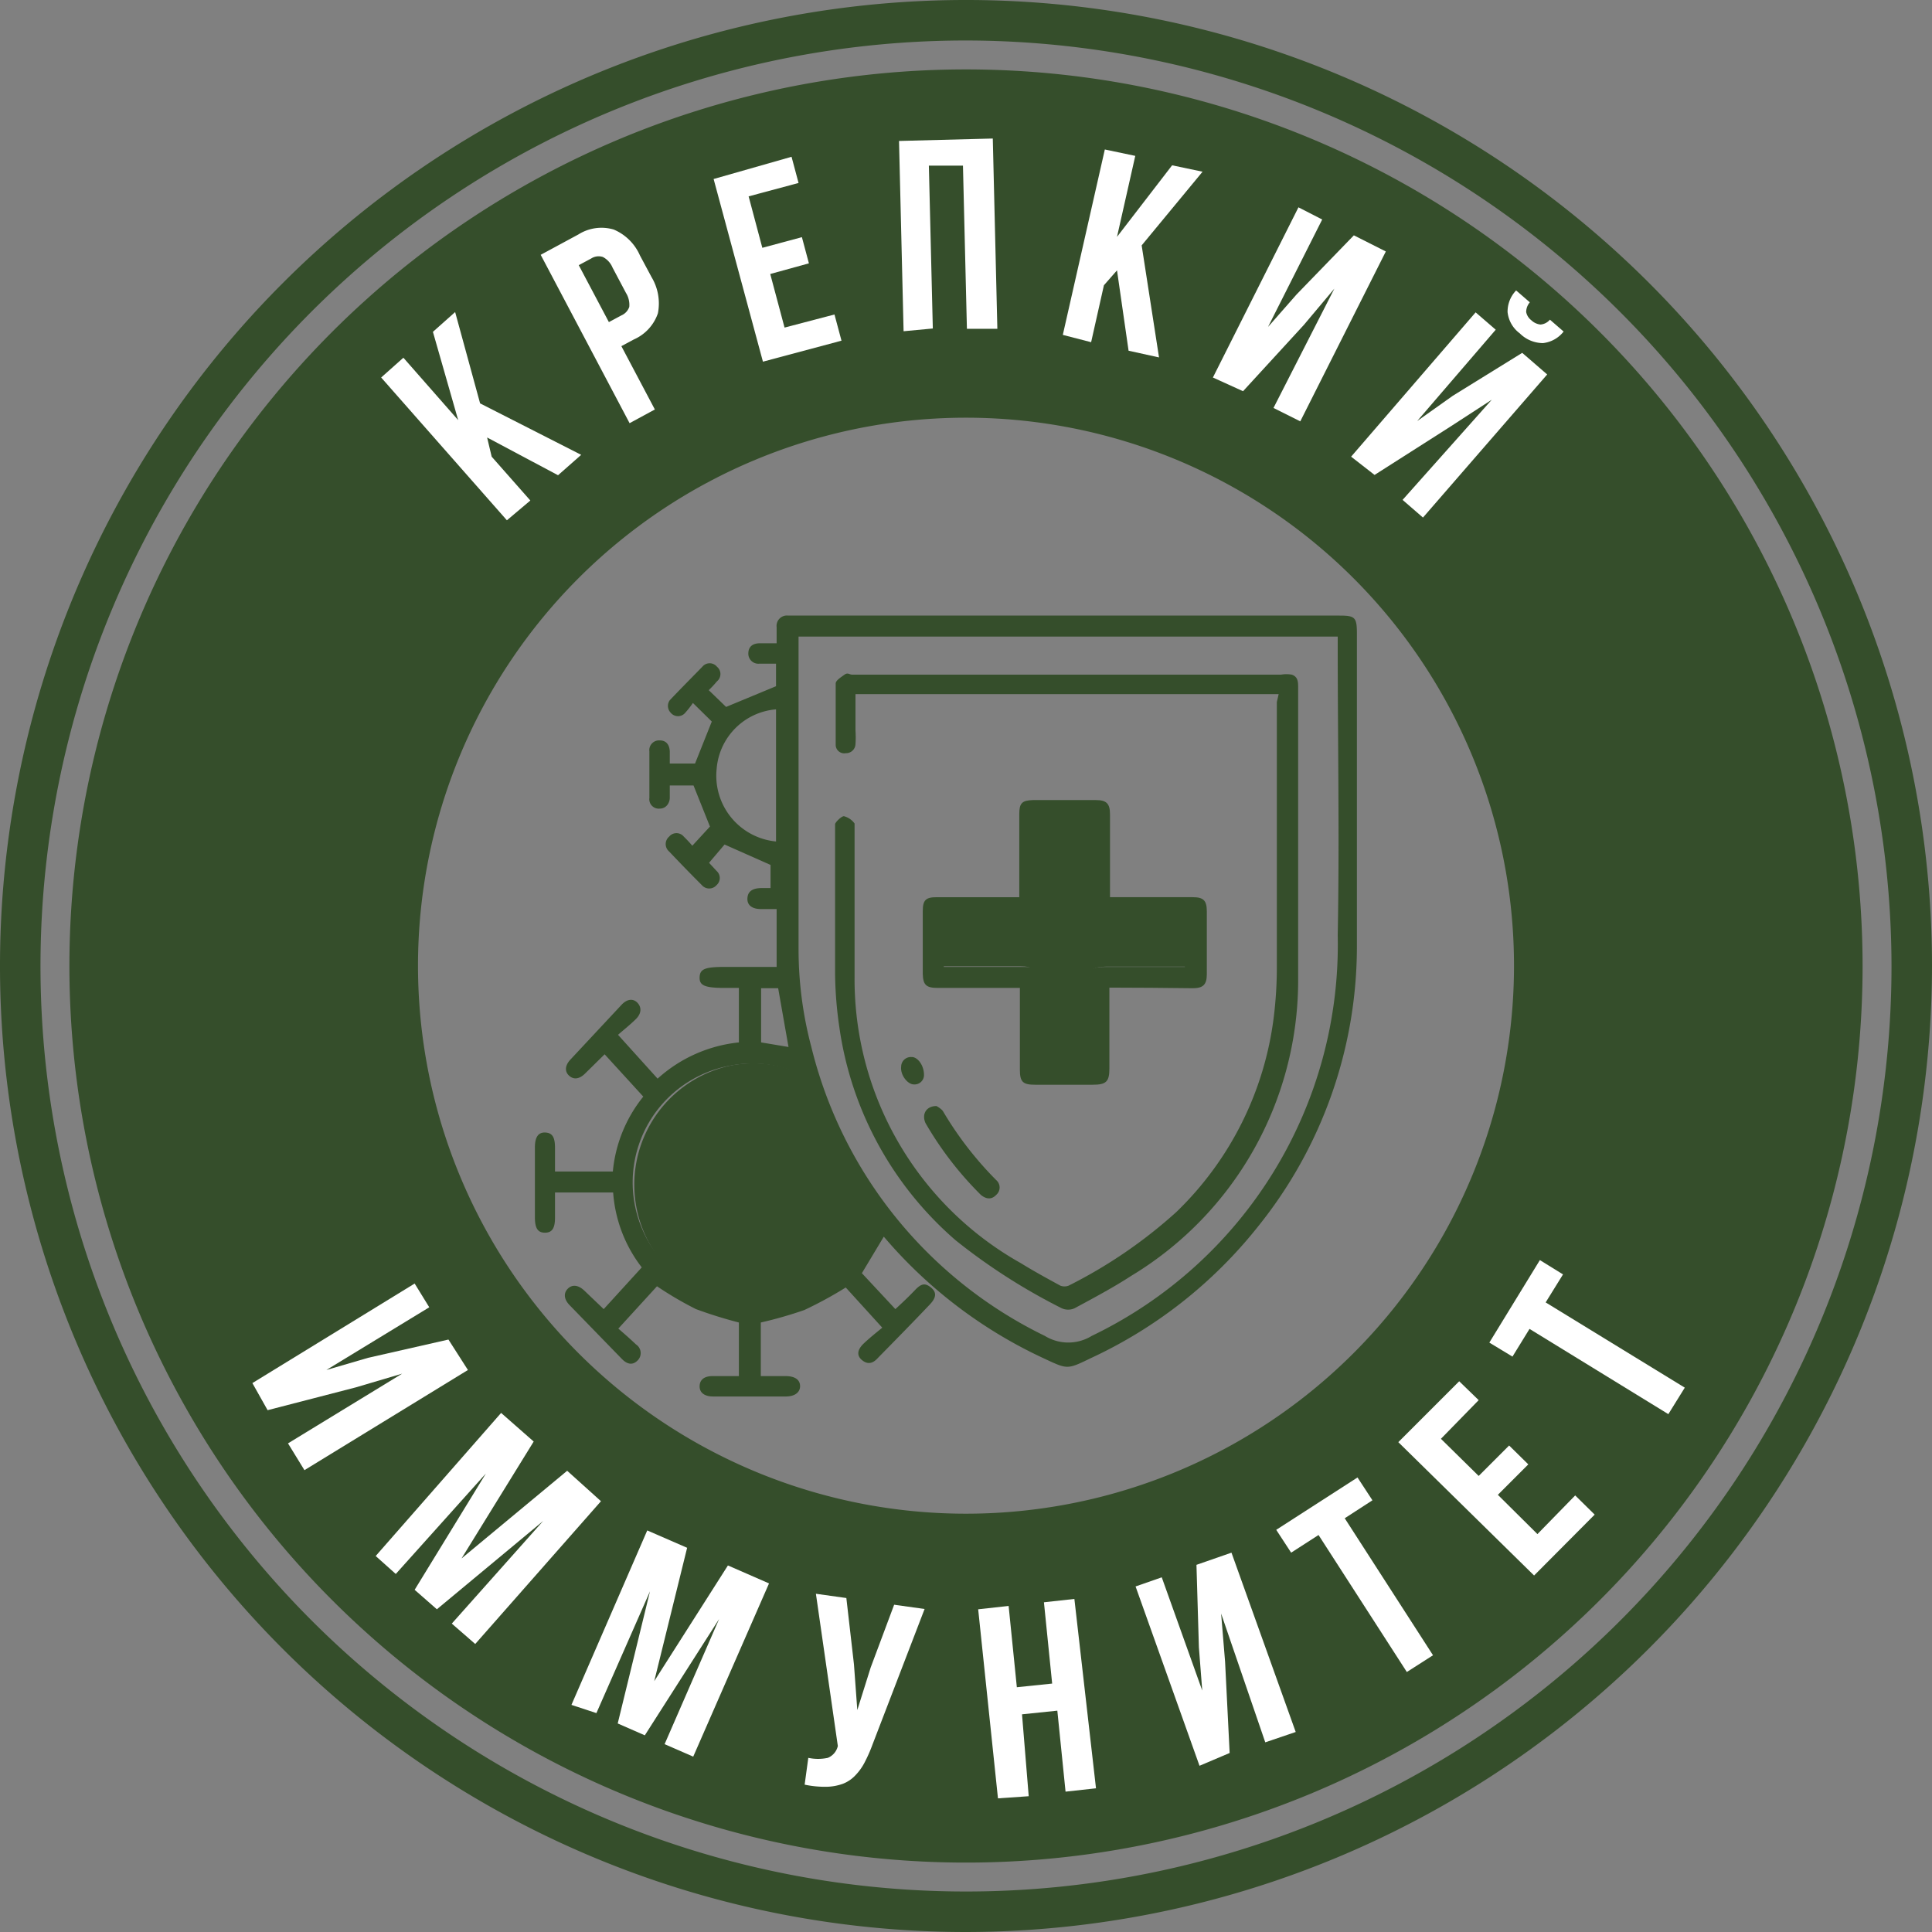 <?xml version="1.0" encoding="UTF-8"?> <svg xmlns="http://www.w3.org/2000/svg" viewBox="0 0 63.46 63.46"><rect x="0" y="0" width="63.46" height="63.46" fill="#808080" stroke="none"/> <defs> <style>.cls-1{fill:#354e2b;}.cls-2{fill:#fff;}</style> </defs> <g id="Слой_2" data-name="Слой 2"> <g id="Слой_5" data-name="Слой 5"> <path class="cls-1" d="M31.73,63.46A31.73,31.73,0,1,1,63.46,31.73,31.77,31.77,0,0,1,31.73,63.46Zm0-62.13a30.4,30.4,0,1,0,30.4,30.4A30.44,30.44,0,0,0,31.73,1.33Z"></path> <path class="cls-1" d="M31.73,2.28A29.45,29.45,0,1,0,61.18,31.73,29.46,29.46,0,0,0,31.73,2.28Zm0,47.44a18,18,0,1,1,18-18A18,18,0,0,1,31.73,49.72Z"></path> <path class="cls-2" d="M16.65,17.09,12.52,12.4l.73-.65,1.8,2.05-.83-2.9.73-.65.82,3,3.32,1.69-.76.67L16,14.37l.15.63,1.27,1.44Z"></path> <path class="cls-2" d="M20.68,13.9,17.76,8.37,19,7.7a1.42,1.42,0,0,1,1.16-.16,1.64,1.64,0,0,1,.86.85l.38.71a1.68,1.68,0,0,1,.21,1.19,1.45,1.45,0,0,1-.79.86l-.41.22,1.1,2.08ZM20,10.58l.41-.22a.47.47,0,0,0,.26-.28.74.74,0,0,0-.11-.46l-.44-.83a.69.69,0,0,0-.32-.35.45.45,0,0,0-.38.05l-.41.22Z"></path> <path class="cls-2" d="M25.06,11.88l-1.62-6L26,5.15l.23.86-1.64.44.45,1.69,1.3-.35.23.86L25.3,9l.47,1.76,1.64-.43.23.86Z"></path> <path class="cls-2" d="M29.68,10.88l-.15-6.25,3.08-.08.15,6.25-1,0-.13-5.36-1.12,0,.13,5.35Z"></path> <path class="cls-2" d="M34.91,11l1.38-6.09,1,.21-.6,2.66L38.5,5.43l1,.21-2,2.42.57,3.68-1-.22-.38-2.64-.43.49-.42,1.87Z"></path> <path class="cls-2" d="M39.84,12.4l2.81-5.59.78.4-1.78,3.53.94-1.07,1.88-1.94,1.05.53-2.81,5.58-.88-.44,2-3.92-1,1.19-2,2.18Z"></path> <path class="cls-2" d="M48.47,10.26l.66.57-2.58,3L47.72,13,50,11.59l.82.71L46.74,17l-.67-.58L49,13.13,47.66,14l-2.51,1.6L44.38,15Zm1.05,0a1,1,0,0,0,.4.69,1.09,1.09,0,0,0,.76.32,1,1,0,0,0,.68-.38l-.45-.39a.45.45,0,0,1-.31.16.51.51,0,0,1-.3-.14.45.45,0,0,1-.17-.27.49.49,0,0,1,.12-.32l-.45-.39A1,1,0,0,0,49.52,10.28Z"></path> <path class="cls-2" d="M8.29,45.43l5.33-3.27.48.78L10.72,45l1.37-.4L14.73,44l.64,1L10,48.29l-.54-.88,3.75-2.29-1.52.45-2.9.75Z"></path> <path class="cls-2" d="M12.34,51.11l4.12-4.7,1.07.94-2.37,3.84,3.47-2.88,1.11,1L15.61,54l-.77-.67,3-3.37-3.49,2.9-.73-.64,2.34-3.82L13,51.7Z"></path> <path class="cls-2" d="M18.77,56l2.49-5.73,1.31.57-1.08,4.38,2.42-3.8,1.35.59L22.77,57.7l-.94-.41,1.79-4.11L21.18,57l-.89-.39,1.06-4.34-1.76,4Z"></path> <path class="cls-2" d="M26.8,52.35l1,.14.25,2.18.11,1.5.44-1.4.77-2.06,1,.14L28.66,57.3a4.89,4.89,0,0,1-.26.59,1.79,1.79,0,0,1-.3.42,1.11,1.11,0,0,1-.41.28,1.68,1.68,0,0,1-.54.1,3.23,3.23,0,0,1-.72-.07l.12-.88a1.53,1.53,0,0,0,.64,0,.55.55,0,0,0,.33-.39l0,0Z"></path> <path class="cls-2" d="M32.78,59.07l-.65-6.21,1-.11.27,2.67,1.16-.12-.27-2.67,1-.11L36,58.74l-1,.11-.27-2.66-1.16.12L33.79,59Z"></path> <path class="cls-2" d="M39.4,58l-2.1-5.89.86-.3,1.33,3.72-.11-1.42-.08-2.71L40.45,51l2.11,5.89-1,.34L40.11,53l.13,1.58.15,3Z"></path> <path class="cls-2" d="M42.41,51l-.49-.75,2.67-1.72.49.75-.91.59,2.9,4.5-.86.55-2.9-4.5Z"></path> <path class="cls-2" d="M50.39,51.75l-4.46-4.38,2-2,.64.62-1.24,1.27,1.24,1.22,1-1,.63.62-1,1,1.3,1.29,1.24-1.27.64.63Z"></path> <path class="cls-2" d="M49.68,44.56l-.76-.46,1.66-2.71.76.47-.57.92,4.57,2.8-.54.87-4.56-2.8Z"></path> <path class="cls-1" d="M24.71,42.9a3.91,3.91,0,0,0,3.76-2.68.45.45,0,0,0,0-.38,16,16,0,0,1-2.21-4.46.43.43,0,0,0-.23-.23A3.82,3.82,0,0,0,24,35a4,4,0,0,0,.71,7.91Z"></path> <path class="cls-1" d="M18.23,38.48h1.9a4.59,4.59,0,0,1,1-2.46l-1.27-1.39-.64.63c-.19.19-.38.21-.53.07s-.13-.34.05-.53L20.42,33c.18-.19.38-.21.52-.06s.13.35-.05.53-.43.38-.59.52l1.3,1.44a4.69,4.69,0,0,1,2.67-1.19V32.45H23.8c-.65,0-.83-.08-.82-.35s.17-.34.83-.34h1.7V29.86H25c-.3,0-.46-.13-.45-.35s.15-.33.44-.34h.32v-.76l-1.51-.67-.51.6.25.27a.31.31,0,0,1,0,.46.32.32,0,0,1-.49,0c-.36-.36-.72-.73-1.07-1.1a.32.32,0,0,1,0-.49.31.31,0,0,1,.48,0,4,4,0,0,1,.28.3l.58-.63-.54-1.35H22c0,.14,0,.27,0,.41s-.1.35-.33.35a.31.31,0,0,1-.34-.35q0-.77,0-1.53a.32.32,0,0,1,.34-.36c.22,0,.32.15.33.36v.4h.83l.55-1.38-.62-.61a3.14,3.14,0,0,1-.25.32.31.31,0,0,1-.48,0A.32.32,0,0,1,22,23c.35-.37.71-.73,1.07-1.1a.31.31,0,0,1,.48,0,.31.31,0,0,1,0,.48,3.58,3.58,0,0,1-.27.29l.57.55,1.64-.68v-.74h-.55a.33.33,0,0,1-.36-.33c0-.22.13-.33.35-.34h.58V20.6a.34.34,0,0,1,.38-.38H44c.51,0,.57.06.57.59,0,3.43,0,6.86,0,10.28a14.67,14.67,0,0,1-3.25,9.2,15.14,15.14,0,0,1-5.51,4.33c-.76.37-.75.36-1.52,0a15.39,15.39,0,0,1-5.26-4l0,0-.72,1.2L29.41,43c.24-.22.45-.42.65-.63s.33-.24.53-.07.14.35-.05.55c-.56.59-1.13,1.17-1.7,1.75-.15.17-.32.24-.52.08s-.15-.36.05-.55.44-.38.61-.52l-1.2-1.32a13.16,13.16,0,0,1-1.36.74,13.42,13.42,0,0,1-1.43.41v1.76h.81c.31,0,.48.12.48.33s-.18.34-.47.34H23.42c-.27,0-.44-.12-.44-.33s.14-.34.43-.34h.86V43.44A14.52,14.52,0,0,1,22.86,43a11.47,11.47,0,0,1-1.28-.75l-1.27,1.39c.15.13.37.32.58.52a.34.34,0,0,1,.05.53c-.15.15-.33.14-.52-.06L18.7,42.86c-.18-.19-.19-.39-.05-.53s.33-.13.53.05l.65.62,1.25-1.37a4.55,4.55,0,0,1-.94-2.46H18.23V40c0,.35-.1.49-.33.49s-.33-.14-.33-.5v-2.3c0-.34.11-.5.34-.49s.32.15.32.5Zm8-17.57V31.17a12.54,12.54,0,0,0,.42,3.22,14.36,14.36,0,0,0,7.67,9.49,1.47,1.47,0,0,0,1.54,0,14.26,14.26,0,0,0,8.08-13.16c.06-3.16,0-6.32,0-9.49v-.32ZM24.69,42.72a3.85,3.85,0,0,0,3.69-2.62.48.48,0,0,0-.05-.37,15.5,15.5,0,0,1-2.16-4.37.41.41,0,0,0-.23-.22A3.76,3.76,0,0,0,24,35a3.9,3.9,0,0,0,.69,7.74Zm.8-15.08V23.3a2.13,2.13,0,0,0-1.95,1.95A2.17,2.17,0,0,0,25.49,27.64Zm.07,4.82H25v1.78l.9.15Z"></path> <path class="cls-1" d="M42,22.8H28.1V24a3.23,3.23,0,0,1,0,.44.31.31,0,0,1-.32.3.28.28,0,0,1-.33-.29c0-.67,0-1.33,0-2,0-.1.18-.21.29-.29s.16,0,.25,0H42.08a1,1,0,0,1,.35,0c.21.07.21.25.21.43v6.34c0,1.11,0,2.23,0,3.34a11.34,11.34,0,0,1-5.47,9.63c-.6.39-1.24.73-1.87,1.07a.51.51,0,0,1-.43,0,19.8,19.8,0,0,1-3.48-2.23,11.35,11.35,0,0,1-3.82-7A12.88,12.88,0,0,1,27.43,32c0-1.56,0-3.13,0-4.69,0-.08,0-.19,0-.24s.2-.26.29-.26a.62.62,0,0,1,.35.24c0,.05,0,.17,0,.26,0,1.6,0,3.19,0,4.78a10.69,10.69,0,0,0,5.46,9.4c.42.26.86.5,1.3.74a.38.38,0,0,0,.27,0,15.86,15.86,0,0,0,3.54-2.42,10.73,10.73,0,0,0,3.2-6.41,13.25,13.25,0,0,0,.1-1.67c0-2.89,0-5.78,0-8.67Z"></path> <path class="cls-1" d="M36.44,32.44v2.65c0,.44-.1.54-.55.54H34c-.4,0-.5-.09-.5-.49V32.45h-2.7c-.38,0-.48-.1-.49-.46V29.93c0-.37.1-.46.46-.46h2.71c0-.12,0-.22,0-.31V26.74c0-.36.09-.45.45-.46H36c.35,0,.46.12.46.47v2.72h2.72c.35,0,.46.11.46.46V32c0,.34-.12.46-.46.46C38.26,32.45,37.37,32.44,36.44,32.44Zm-2.3,2.49h1.62V32.3c0-.45.09-.54.53-.54h2.63V30.14H36.27c-.41,0-.51-.09-.51-.49V27.26c0-.09,0-.19,0-.29H34.14v.31c0,.8,0,1.59,0,2.39,0,.36-.11.47-.47.47H31v1.62h2.65c.42,0,.51.1.52.52Z"></path> <path class="cls-1" d="M30.76,36.33s.17.09.22.18a11.47,11.47,0,0,0,1.74,2.25.32.32,0,0,1,0,.49c-.16.17-.34.13-.5,0a11.26,11.26,0,0,1-1.82-2.36C30.27,36.6,30.42,36.33,30.76,36.33Z"></path> <path class="cls-1" d="M30.35,35.33a.31.31,0,0,1-.33.29c-.21,0-.45-.31-.42-.58a.32.32,0,0,1,.34-.32C30.14,34.71,30.36,35,30.35,35.33Z"></path> <path class="cls-1" d="M35.78,29.56V27.08c0-.1,0-.2,0-.3H34.05v2.8c0,.38-.12.49-.5.49H30.69v1.67H33.5c.45,0,.55.11.55.55V35h1.73V32.31c0-.46.09-.55.56-.56h2.79V30.08H36.32C35.88,30.07,35.78,30,35.78,29.56Z"></path> </g> </g> </svg> 